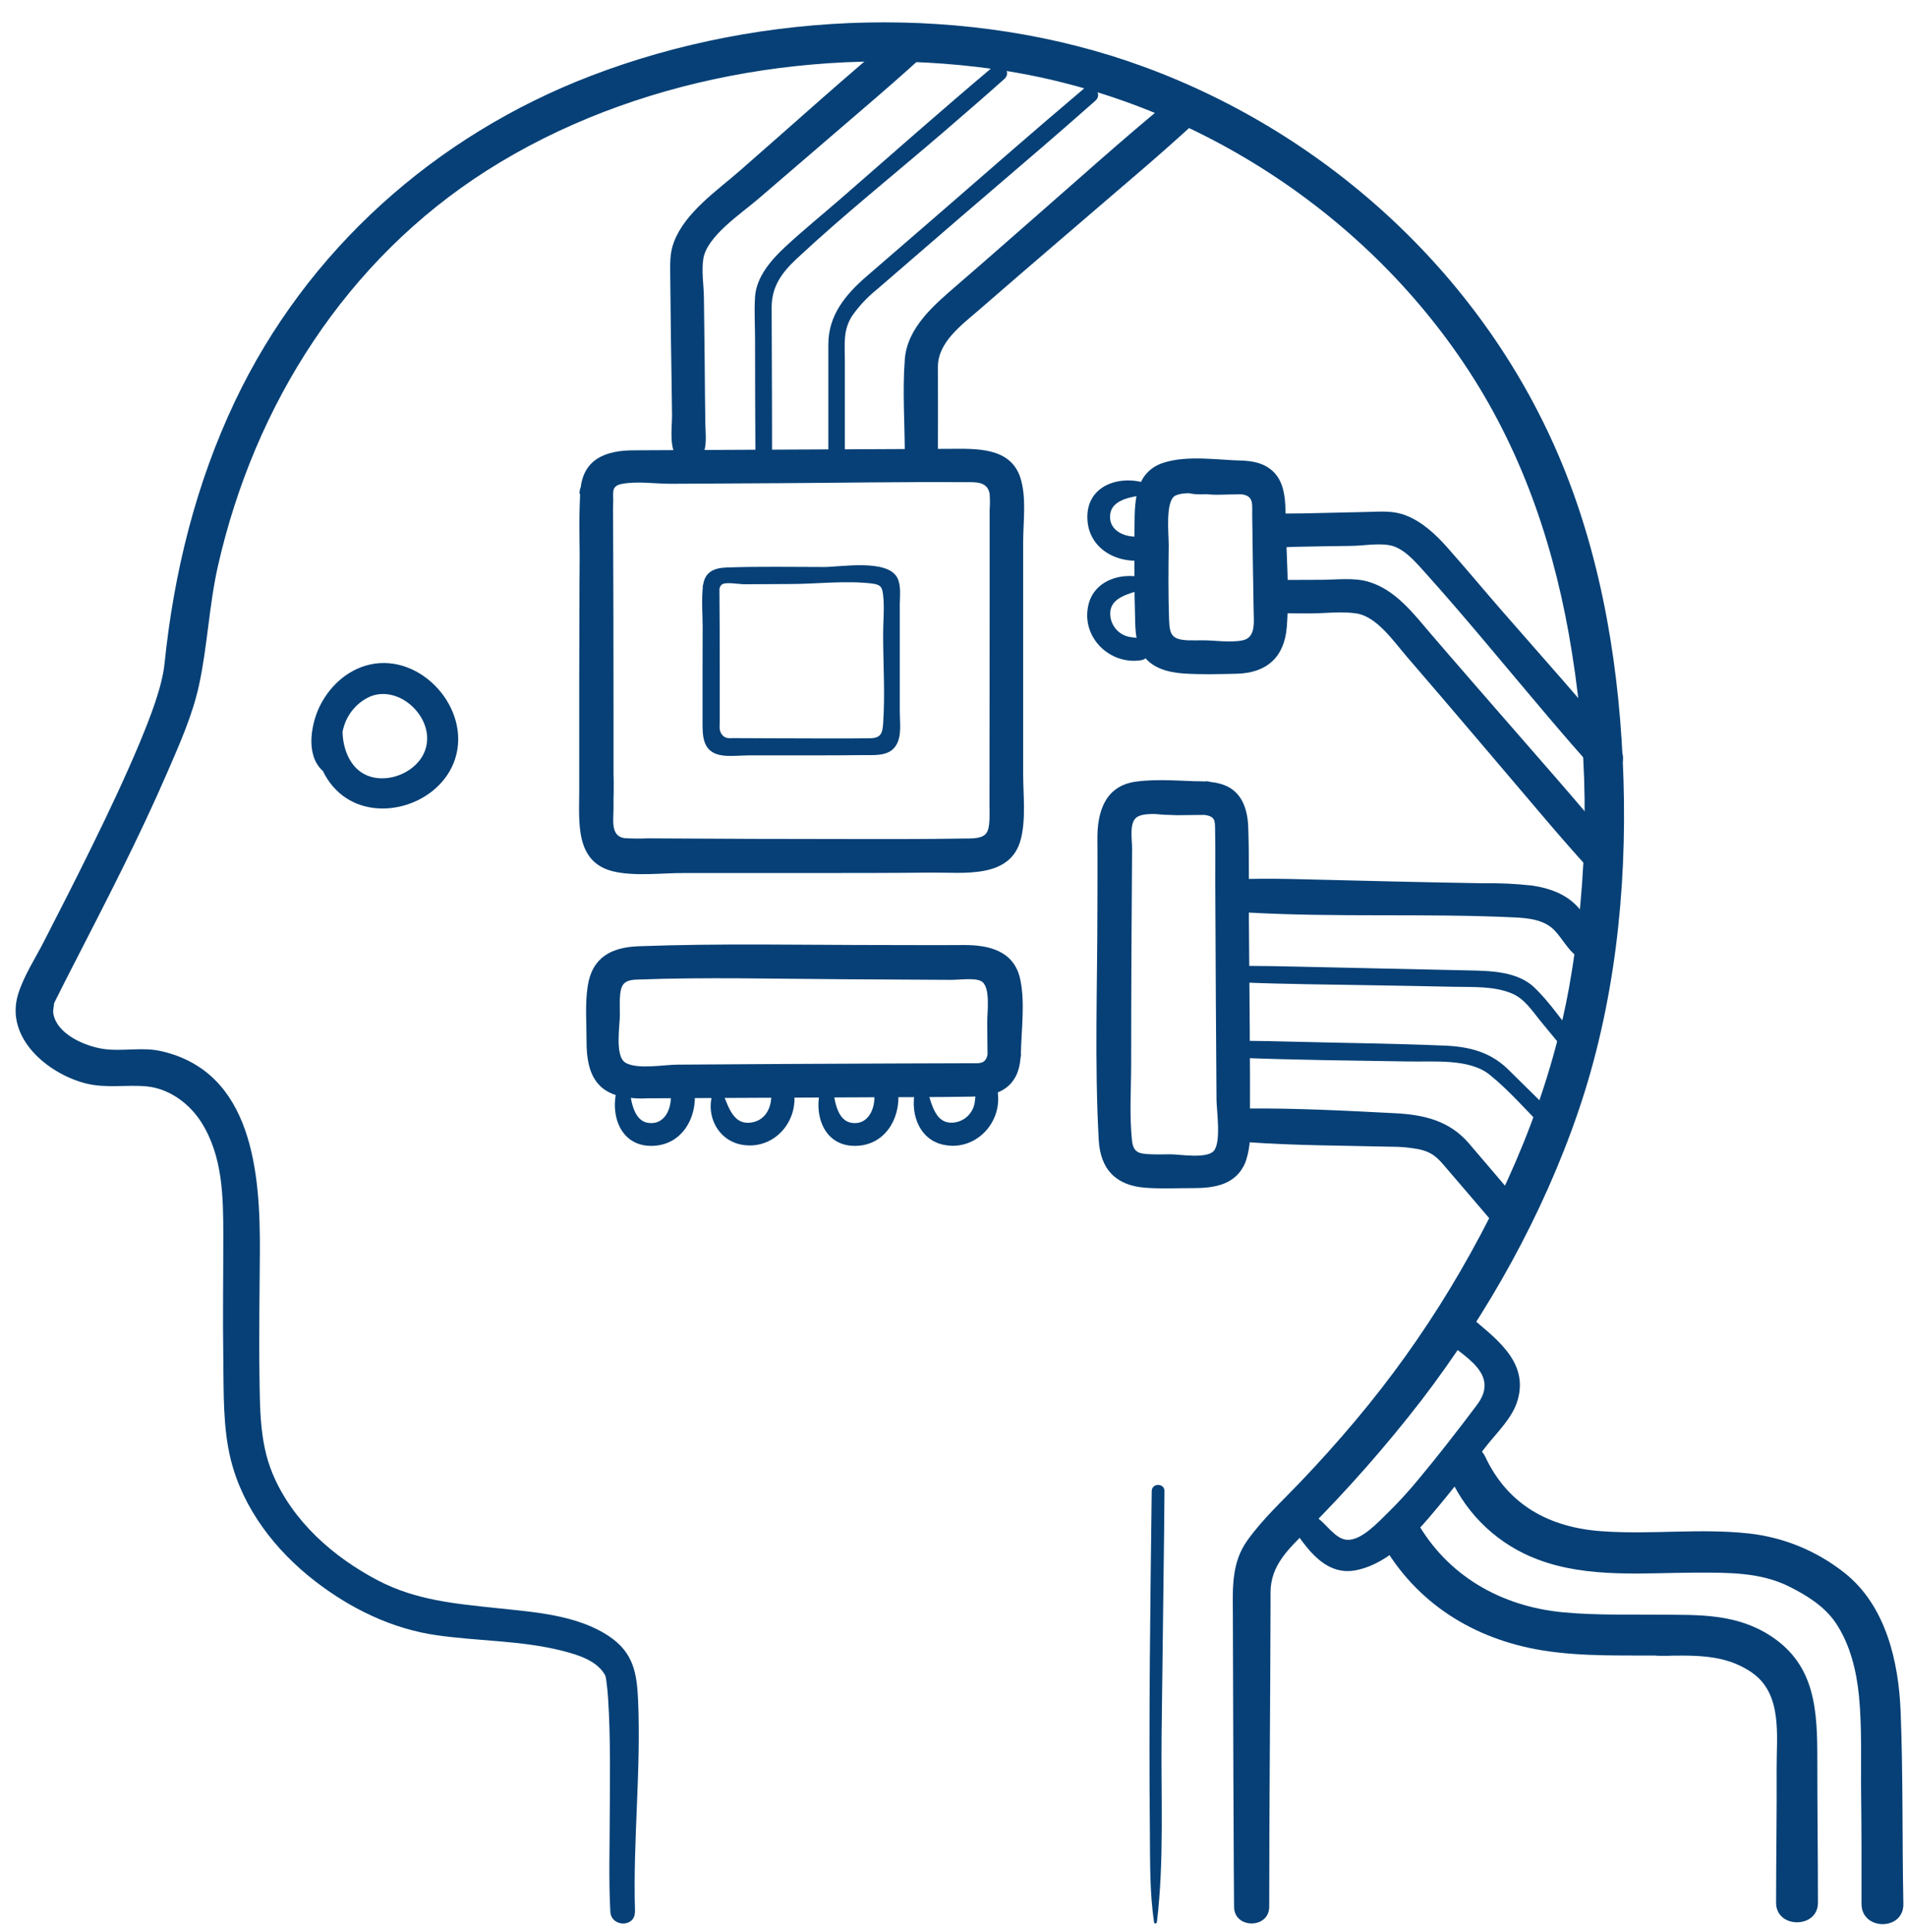 <svg width="76" height="77" viewBox="0 0 76 77" fill="none" xmlns="http://www.w3.org/2000/svg">
<path d="M46.131 76.607C46.426 74.145 46.289 71.595 46.318 69.119C46.35 66.452 46.383 63.782 46.417 61.109C46.424 60.549 46.425 59.989 46.432 59.429C46.432 59.102 45.929 59.102 45.924 59.429C45.867 63.935 45.805 68.446 45.85 72.954C45.862 74.177 45.837 75.411 46.019 76.622C46.029 76.693 46.125 76.666 46.131 76.607Z" fill="#064076"/>
<path d="M49.649 39.161C51.315 39.228 52.983 39.238 54.649 39.268C55.751 39.287 56.854 39.305 57.956 39.33C58.713 39.346 59.541 39.297 60.254 39.583C60.799 39.801 61.1 40.302 61.464 40.742L62.393 41.868C62.666 42.198 63.13 41.719 62.862 41.397C62.316 40.734 61.811 39.966 61.194 39.37C60.515 38.715 59.447 38.695 58.554 38.677C56.314 38.632 54.073 38.576 51.831 38.529C51.104 38.512 50.378 38.498 49.649 38.496C49.218 38.496 49.221 39.149 49.649 39.167V39.161Z" fill="#064076"/>
<path d="M49.398 42.159C51.656 42.251 53.917 42.269 56.175 42.307C57.171 42.326 58.593 42.184 59.4 42.836C60.182 43.467 60.876 44.276 61.586 44.981C61.881 45.277 62.355 44.812 62.052 44.513C61.411 43.884 60.772 43.253 60.133 42.621C59.434 41.934 58.587 41.716 57.624 41.676C55.614 41.59 53.6 41.572 51.59 41.519C50.862 41.5 50.135 41.485 49.406 41.48C48.975 41.48 48.978 42.134 49.406 42.151L49.398 42.159Z" fill="#064076"/>
<path d="M39.579 2.677C37.547 4.386 35.558 6.149 33.553 7.893C32.804 8.544 32.026 9.174 31.298 9.85C30.744 10.367 30.163 11.035 30.107 11.826C30.069 12.39 30.107 12.972 30.107 13.538C30.107 15.035 30.112 16.533 30.121 18.031C30.121 18.461 30.786 18.461 30.785 18.031C30.785 16.815 30.782 15.599 30.776 14.381L30.769 12.248C30.769 11.439 31.154 10.885 31.756 10.322C33.644 8.558 35.682 6.934 37.639 5.248C38.446 4.554 39.252 3.857 40.047 3.148C40.373 2.859 39.9 2.4 39.575 2.674L39.579 2.677Z" fill="#064076"/>
<path d="M43.215 3.537C41.296 5.157 39.4 6.819 37.499 8.468C36.515 9.32 35.531 10.171 34.547 11.02C33.715 11.739 33.031 12.568 33.03 13.712C33.03 15.201 33.03 16.584 33.03 18.214C33.03 18.51 33.688 18.51 33.688 18.214C33.688 16.881 33.688 15.641 33.688 14.373C33.688 13.716 33.607 13.159 33.983 12.582C34.26 12.189 34.59 11.837 34.965 11.537C37.129 9.661 39.303 7.791 41.485 5.926C42.22 5.293 42.951 4.656 43.678 4.014C44.004 3.726 43.53 3.263 43.206 3.537H43.215Z" fill="#064076"/>
<path d="M28.03 23.415C28.019 24.555 28.012 25.696 28.013 26.838C28.013 27.492 28.013 28.146 28.013 28.801C28.013 29.339 28.025 29.906 28.639 30.076C28.998 30.176 29.506 30.106 29.873 30.106H32.248C32.986 30.106 33.723 30.106 34.461 30.096C35.007 30.096 35.599 30.142 35.818 29.522C35.94 29.173 35.878 28.708 35.878 28.345C35.878 27.631 35.878 26.916 35.878 26.2V24.104C35.878 23.769 35.94 23.335 35.778 23.027C35.381 22.273 33.542 22.596 32.873 22.599C31.576 22.599 30.273 22.572 28.977 22.618C28.474 22.636 28.099 22.788 28.031 23.35C27.963 23.911 28.019 24.496 28.019 25.052C28.019 26.345 28.062 27.92 28.068 29.068C28.068 29.45 28.658 29.45 28.658 29.068C28.658 28.339 28.683 27.173 28.682 26.3C28.682 25.646 28.682 24.991 28.682 24.336C28.682 24.08 28.573 23.427 28.797 23.287C28.958 23.188 29.492 23.287 29.672 23.287L31.499 23.277C32.56 23.277 33.726 23.129 34.78 23.259C35.128 23.304 35.177 23.407 35.214 23.72C35.272 24.221 35.214 24.757 35.214 25.267C35.214 26.452 35.297 27.662 35.214 28.84C35.186 29.219 35.13 29.417 34.697 29.425C34.114 29.435 33.53 29.432 32.946 29.432C31.716 29.432 30.487 29.422 29.256 29.419C29.061 29.419 28.931 29.448 28.797 29.29C28.663 29.131 28.698 28.968 28.698 28.762C28.698 28.12 28.698 27.479 28.698 26.837C28.698 25.695 28.698 24.554 28.686 23.413C28.686 22.981 28.021 22.981 28.018 23.413L28.03 23.415Z" fill="#064076"/>
<path d="M13.999 27.328C13.261 27.773 12.74 28.393 12.644 29.287C12.591 29.741 12.655 30.202 12.831 30.625C13.007 31.047 13.288 31.417 13.647 31.698C15.133 32.84 17.579 32.02 18.149 30.242C18.788 28.242 16.797 26.032 14.754 26.485C13.819 26.693 13.067 27.414 12.688 28.282C12.359 29.051 12.208 30.232 12.951 30.79C13.194 30.974 13.624 30.79 13.677 30.494C13.765 29.985 13.547 29.522 13.695 29.013C13.77 28.731 13.909 28.47 14.1 28.25C14.291 28.03 14.53 27.857 14.799 27.745C16.004 27.3 17.395 28.697 16.947 29.916C16.598 30.869 15.21 31.359 14.372 30.759C13.475 30.118 13.422 28.348 14.224 27.632C14.387 27.484 14.177 27.225 13.996 27.336L13.999 27.328Z" fill="#064076"/>
<path d="M25.32 76.18C25.234 73.382 25.564 70.582 25.444 67.784C25.396 66.685 25.261 65.868 24.282 65.214C23.011 64.365 21.305 64.254 19.834 64.097C18.159 63.919 16.599 63.787 15.079 62.996C13.293 62.064 11.656 60.626 10.867 58.73C10.35 57.486 10.366 56.132 10.346 54.806C10.322 53.158 10.353 51.511 10.362 49.865C10.378 46.78 10.085 42.705 6.401 41.89C5.638 41.722 4.864 41.921 4.097 41.803C3.374 41.69 2.239 41.21 2.122 40.367C2.102 40.219 2.206 39.859 2.122 40.071C2.173 39.939 2.245 39.81 2.307 39.684C2.499 39.293 2.699 38.908 2.897 38.521C4.212 35.957 5.542 33.396 6.687 30.75C7.164 29.648 7.67 28.513 7.928 27.343C8.275 25.765 8.333 24.13 8.693 22.545C10.155 16.115 13.809 10.363 19.404 6.801C25.252 3.08 32.737 1.808 39.553 2.743C47.199 3.791 54.311 8.274 58.548 14.75C60.779 18.157 62.046 21.998 62.68 26.009C63.393 30.434 63.354 34.949 62.565 39.361C61.782 43.638 60.07 47.63 57.831 51.339C56.709 53.194 55.445 54.959 54.05 56.616C53.334 57.468 52.592 58.296 51.821 59.1C51.111 59.841 50.345 60.549 49.742 61.389C49.117 62.26 49.151 63.23 49.159 64.245C49.159 65.181 49.162 66.119 49.168 67.059C49.176 69.542 49.181 72.032 49.197 74.515C49.197 75.005 49.207 75.552 49.207 75.996C49.207 76.885 50.609 76.885 50.609 75.996C50.609 71.997 50.651 68.049 50.661 64.08C50.661 63.88 50.661 63.678 50.661 63.479C50.661 62.39 51.373 61.749 52.096 61.017C53.734 59.377 55.268 57.634 56.687 55.8C59.327 52.345 61.52 48.429 62.931 44.303C64.372 40.092 64.871 35.536 64.736 31.1C64.606 26.814 63.916 22.419 62.269 18.445C59.234 11.105 53.018 5.376 45.609 2.661C38.673 0.115 30.433 0.384 23.556 3.025C17.357 5.406 12.233 9.964 9.366 16C7.806 19.288 6.934 22.824 6.562 26.438C6.466 27.377 5.999 28.561 5.593 29.549C5.003 30.962 4.348 32.343 3.675 33.714C3.051 34.988 2.406 36.252 1.756 37.516C1.412 38.19 0.949 38.895 0.723 39.623C0.188 41.371 1.904 42.789 3.409 43.179C4.234 43.389 5.033 43.222 5.849 43.3C6.745 43.386 7.553 43.982 8.026 44.727C8.886 46.084 8.902 47.698 8.904 49.249C8.904 50.9 8.879 52.55 8.904 54.2C8.922 55.512 8.885 56.909 9.206 58.191C9.695 60.14 10.988 61.801 12.552 63.011C13.973 64.112 15.626 64.92 17.409 65.175C19.068 65.414 20.78 65.38 22.412 65.793C22.991 65.941 23.749 66.16 24.09 66.704C24.146 66.794 24.151 66.805 24.18 67.013C24.214 67.252 24.235 67.493 24.25 67.735C24.346 69.252 24.322 70.778 24.314 72.297C24.314 73.594 24.266 74.897 24.337 76.193C24.372 76.819 25.334 76.827 25.315 76.193L25.32 76.18Z" fill="#064076"/>
<path d="M23.128 19.681C23.109 22.138 23.099 24.594 23.096 27.051C23.096 28.541 23.096 30.032 23.096 31.523C23.096 32.762 22.919 34.36 24.45 34.73C25.297 34.935 26.398 34.794 27.263 34.796C28.901 34.796 30.537 34.796 32.173 34.796C33.829 34.796 35.485 34.796 37.14 34.779C38.419 34.767 40.294 35.04 40.705 33.446C40.913 32.639 40.798 31.669 40.798 30.854C40.798 29.319 40.798 27.785 40.798 26.25V21.604C40.798 20.804 40.938 19.819 40.686 19.04C40.286 17.808 38.902 17.885 37.851 17.889L33.881 17.907C31.014 17.921 28.147 17.934 25.281 17.948C24.186 17.948 23.231 18.273 23.143 19.556C23.07 20.625 23.118 21.715 23.118 22.786C23.118 24.483 23.125 26.179 23.128 27.875C23.128 29.208 23.056 30.571 23.156 31.9C23.166 32.048 23.186 32.196 23.2 32.344C23.22 32.517 23.22 32.614 23.22 32.525C23.22 33.286 24.4 33.289 24.4 32.525C24.399 32.513 24.399 32.5 24.4 32.488C24.346 32.747 24.4 32.458 24.413 32.381C24.428 32.233 24.445 32.085 24.455 31.937C24.489 31.446 24.465 30.95 24.455 30.455C24.455 28.946 24.439 27.436 24.437 25.927C24.437 24.445 24.437 22.964 24.437 21.473C24.437 20.969 24.437 20.465 24.452 19.962C24.452 19.613 24.381 19.369 24.785 19.29C25.402 19.165 26.17 19.29 26.796 19.282L31.096 19.258C33.565 19.244 36.036 19.202 38.503 19.218C38.909 19.218 39.379 19.182 39.461 19.69C39.477 19.896 39.477 20.104 39.461 20.31C39.461 21.495 39.461 22.68 39.461 23.865C39.461 26.602 39.459 29.34 39.454 32.077C39.454 32.273 39.463 32.471 39.454 32.67C39.429 33.179 39.342 33.366 38.827 33.411C38.655 33.424 38.478 33.419 38.306 33.422C36.985 33.446 35.664 33.442 34.342 33.442C31.499 33.442 28.657 33.432 25.814 33.414C25.512 33.427 25.209 33.425 24.907 33.406C24.334 33.335 24.464 32.666 24.464 32.208C24.464 31.029 24.464 29.849 24.464 28.67C24.464 25.857 24.457 23.042 24.445 20.227V19.674C24.445 18.809 23.116 18.809 23.107 19.674L23.128 19.681Z" fill="#064076"/>
<path d="M49.806 36.373C53.321 36.57 56.851 36.398 60.367 36.564C60.923 36.59 61.557 36.65 61.963 37.06C62.369 37.47 62.598 38.066 63.172 38.272C63.644 38.444 63.954 37.944 63.898 37.543C63.83 37.064 63.292 36.611 62.999 36.248C62.517 35.656 61.819 35.402 61.081 35.294C60.434 35.223 59.782 35.192 59.131 35.204C56.723 35.165 54.313 35.105 51.9 35.044C51.202 35.026 50.507 35.016 49.807 35.031C48.942 35.047 48.951 36.324 49.807 36.373H49.806Z" fill="#064076"/>
<path d="M49.734 45.523C51.632 45.66 53.543 45.657 55.444 45.704C55.825 45.701 56.206 45.735 56.581 45.806C57.153 45.934 57.352 46.179 57.7 46.59C58.333 47.331 58.974 48.071 59.61 48.821C60.162 49.468 61.086 48.524 60.543 47.885C59.883 47.111 59.228 46.335 58.566 45.565C57.8 44.676 56.795 44.43 55.647 44.371C53.683 44.269 51.702 44.166 49.734 44.181C48.866 44.181 48.883 45.462 49.734 45.523Z" fill="#064076"/>
<path d="M35.937 1.221C33.75 3.017 31.657 4.925 29.523 6.785C28.599 7.594 27.324 8.459 26.874 9.641C26.688 10.124 26.726 10.573 26.726 11.078C26.735 11.883 26.743 12.689 26.753 13.493C26.766 14.512 26.788 15.531 26.797 16.55C26.797 17.093 26.66 17.884 27.057 18.328L26.884 17.909V17.924C26.893 18.686 28.074 18.688 28.065 17.924V17.909L27.892 18.328C28.23 17.934 28.131 17.367 28.124 16.885C28.111 16.075 28.105 15.265 28.099 14.453C28.09 13.586 28.08 12.72 28.068 11.855C28.061 11.367 27.965 10.785 28.046 10.304C28.193 9.415 29.536 8.526 30.198 7.959L34.182 4.537C35.09 3.758 35.995 2.98 36.876 2.167C37.522 1.574 36.581 0.685 35.931 1.219L35.937 1.221Z" fill="#064076"/>
<path d="M46.566 4.075C44.758 5.556 43.015 7.13 41.253 8.667C40.22 9.569 39.196 10.475 38.154 11.371C37.256 12.147 36.178 13.05 36.079 14.317C35.98 15.584 36.079 16.88 36.079 18.213C36.079 19.102 37.398 19.102 37.398 18.213C37.398 17.028 37.405 15.81 37.398 14.616C37.398 13.645 38.334 12.96 39.021 12.366C41.179 10.491 43.356 8.635 45.524 6.773C46.192 6.199 46.851 5.616 47.502 5.023C48.148 4.431 47.206 3.533 46.556 4.072L46.566 4.075Z" fill="#064076"/>
<path d="M49.546 18.36C48.557 18.334 47.36 18.138 46.407 18.439C45.282 18.794 45.244 19.92 45.238 20.911C45.238 22.07 45.219 23.23 45.256 24.388C45.273 24.935 45.241 25.566 45.538 26.05C45.88 26.609 46.534 26.791 47.148 26.84C47.861 26.892 48.595 26.869 49.31 26.853C50.498 26.826 51.214 26.201 51.309 24.994C51.42 23.599 51.29 22.15 51.267 20.751C51.252 19.94 51.283 19.003 50.446 18.565C49.928 18.292 49.214 18.356 48.648 18.359C48.381 18.359 48.113 18.359 47.847 18.372C47.733 18.38 47.62 18.395 47.508 18.417C47.34 18.451 47.01 18.479 47.493 18.458C46.736 18.491 46.733 19.676 47.493 19.643C47.279 19.652 47.568 19.686 47.641 19.695C47.806 19.707 47.971 19.707 48.136 19.695C48.564 19.683 48.997 19.669 49.425 19.695C50.015 19.729 49.925 20.079 49.931 20.548C49.946 21.794 49.965 23.04 49.987 24.287C49.987 24.732 50.102 25.407 49.553 25.521C49.063 25.623 48.455 25.521 47.956 25.521C47.759 25.521 47.558 25.529 47.366 25.521C46.727 25.489 46.637 25.306 46.615 24.689C46.582 23.704 46.588 22.716 46.602 21.726C46.602 21.295 46.454 19.94 46.876 19.748C47.298 19.557 48.086 19.728 48.526 19.719L49.559 19.698C50.42 19.683 50.42 18.38 49.559 18.356L49.546 18.36Z" fill="#064076"/>
<path d="M48.07 31.15C47.167 31.134 46.212 31.032 45.316 31.15C44.068 31.309 43.746 32.349 43.758 33.46C43.767 34.374 43.758 35.288 43.758 36.202C43.758 39.268 43.641 42.368 43.811 45.433C43.876 46.608 44.496 47.252 45.676 47.34C46.305 47.387 46.944 47.353 47.574 47.355C48.436 47.355 49.294 47.22 49.663 46.318C49.805 45.897 49.866 45.453 49.841 45.01C49.853 42.211 49.818 39.413 49.798 36.616C49.789 35.402 49.815 34.18 49.772 32.966C49.747 32.261 49.527 31.558 48.808 31.288C48.308 31.101 47.694 31.14 47.169 31.14C46.901 31.133 46.634 31.141 46.367 31.162C46.276 31.172 45.8 31.251 46.013 31.242C45.256 31.275 45.253 32.46 46.013 32.427C45.815 32.436 46.057 32.439 46.135 32.449C46.308 32.47 46.482 32.48 46.656 32.48C47.099 32.48 47.576 32.424 48.024 32.48C48.473 32.537 48.442 32.728 48.451 33.073C48.47 33.983 48.451 34.895 48.461 35.806C48.472 38.481 48.487 41.157 48.507 43.832C48.507 44.235 48.706 45.519 48.398 45.872C48.114 46.196 47.031 46.007 46.677 46.007C46.423 46.007 46.168 46.017 45.914 46.007C45.424 45.986 45.188 45.958 45.135 45.439C45.03 44.425 45.105 43.365 45.104 42.342C45.104 40.775 45.108 39.207 45.117 37.64C45.123 36.366 45.131 35.091 45.141 33.815C45.141 33.417 45.003 32.713 45.392 32.534C45.78 32.355 46.531 32.495 46.944 32.491L48.066 32.479C48.926 32.47 48.926 31.146 48.066 31.137L48.07 31.15Z" fill="#064076"/>
<path d="M40.707 41.999C40.723 41.048 40.881 39.974 40.682 39.036C40.437 37.884 39.412 37.656 38.391 37.666C37.34 37.675 36.288 37.666 35.237 37.666C31.982 37.666 28.712 37.593 25.458 37.715C24.38 37.756 23.612 38.152 23.435 39.301C23.324 40.018 23.389 40.783 23.388 41.498C23.388 42.387 23.549 43.292 24.5 43.627C24.927 43.753 25.373 43.803 25.817 43.775C28.795 43.763 31.773 43.749 34.75 43.734C36.099 43.725 37.45 43.734 38.797 43.707C39.468 43.694 40.159 43.559 40.503 42.898C40.749 42.426 40.71 41.79 40.711 41.269C40.711 40.989 40.72 40.701 40.699 40.423C40.69 40.299 40.673 40.176 40.649 40.054C40.637 39.996 40.599 39.693 40.609 39.929C40.577 39.17 39.396 39.167 39.429 39.929C39.418 39.709 39.411 40.032 39.402 40.11C39.38 40.319 39.373 40.529 39.38 40.738C39.387 41.147 39.47 41.692 39.362 42.092C39.272 42.429 38.993 42.375 38.704 42.377L35.684 42.387C32.792 42.397 29.9 42.412 27.009 42.433C26.506 42.433 25.414 42.636 24.943 42.358C24.508 42.103 24.715 40.894 24.716 40.46C24.716 40.241 24.706 40.016 24.716 39.796C24.744 39.266 24.847 39.064 25.379 39.044C28.152 38.938 30.94 39.017 33.714 39.03C35.119 39.036 36.524 39.044 37.929 39.054C38.257 39.054 38.84 38.968 39.11 39.099C39.519 39.295 39.359 40.358 39.364 40.764C39.368 41.169 39.373 41.581 39.377 41.99C39.384 42.854 40.705 42.854 40.714 41.99L40.707 41.999Z" fill="#064076"/>
<path d="M64.555 29.766C63.047 27.901 61.432 26.119 59.857 24.309C59.137 23.481 58.435 22.637 57.706 21.816C57.247 21.299 56.705 20.792 56.054 20.541C55.546 20.345 55.068 20.392 54.537 20.404C53.69 20.421 52.841 20.446 51.993 20.462C51.637 20.47 51.28 20.462 50.924 20.478C50.775 20.479 50.627 20.494 50.481 20.524C50.169 20.601 50.216 20.566 50.52 20.56C49.761 20.575 49.758 21.76 50.52 21.745C50.292 21.745 50.139 21.632 50.326 21.709C50.466 21.772 50.616 21.808 50.769 21.814C51.044 21.831 51.33 21.801 51.606 21.795C52.344 21.777 53.092 21.77 53.834 21.758C54.325 21.758 54.913 21.644 55.397 21.729C55.933 21.82 56.388 22.336 56.742 22.729C58.455 24.628 60.074 26.622 61.733 28.571C62.349 29.295 62.965 30.014 63.608 30.716C64.198 31.363 65.083 30.42 64.553 29.766H64.555Z" fill="#064076"/>
<path d="M64.313 33.687C62.87 31.918 61.347 30.213 59.85 28.489C58.932 27.431 58.008 26.378 57.096 25.314C56.385 24.485 55.659 23.508 54.567 23.187C53.976 23.011 53.274 23.11 52.664 23.11C52.015 23.11 51.317 23.117 50.727 23.117C49.841 23.117 49.841 24.442 50.727 24.442C51.169 24.442 51.727 24.451 52.233 24.449C52.824 24.449 53.492 24.359 54.083 24.449C54.902 24.572 55.576 25.572 56.106 26.185C57.973 28.346 59.813 30.528 61.667 32.703C62.225 33.358 62.792 34.004 63.369 34.641C63.959 35.289 64.844 34.344 64.313 33.693V33.687Z" fill="#064076"/>
<path d="M57.824 58.894C58.165 59.643 58.65 60.318 59.252 60.879C59.854 61.439 60.56 61.875 61.33 62.161C63.333 62.914 65.567 62.683 67.662 62.68C68.915 62.68 70.204 62.661 71.351 63.24C72.058 63.595 72.756 64.026 73.205 64.694C73.774 65.545 74.028 66.598 74.126 67.607C74.25 68.906 74.195 70.23 74.211 71.534C74.229 72.983 74.229 74.433 74.226 75.882C74.226 76.96 75.917 76.961 75.895 75.882C75.845 73.334 75.886 70.774 75.786 68.227C75.708 66.222 75.196 63.988 73.544 62.687C72.448 61.818 71.131 61.275 69.743 61.12C67.793 60.904 65.82 61.172 63.867 61.03C61.786 60.882 60.133 59.993 59.226 58.067C58.783 57.12 57.379 57.947 57.825 58.891L57.824 58.894Z" fill="#064076"/>
<path d="M66.18 65.991C67.498 65.991 68.739 65.887 69.862 66.669C71.085 67.521 70.836 69.176 70.842 70.485C70.852 72.272 70.82 74.061 70.82 75.839C70.82 76.876 72.489 76.876 72.489 75.839C72.489 73.913 72.462 72.057 72.464 70.164C72.464 68.211 72.408 66.386 70.619 65.213C69.252 64.315 67.762 64.36 66.18 64.36C65.135 64.36 65.133 65.989 66.18 65.989V65.991Z" fill="#064076"/>
<path d="M55.078 61.447C56.451 63.892 58.768 65.336 61.506 65.779C63.138 66.043 64.831 65.967 66.479 65.988C67.524 66.001 67.526 64.372 66.479 64.358C65.101 64.341 63.694 64.391 62.322 64.261C59.851 64.026 57.705 62.803 56.482 60.625C55.97 59.711 54.563 60.532 55.08 61.447H55.078Z" fill="#064076"/>
<path d="M24.656 43.25C24.275 44.302 24.671 45.683 25.984 45.671C27.298 45.659 27.916 44.338 27.643 43.188C27.496 42.585 26.582 42.84 26.718 43.444C26.846 44.013 26.587 44.852 25.857 44.755C25.211 44.669 25.161 43.746 25.062 43.25C25.018 43.027 24.718 43.07 24.653 43.25H24.656Z" fill="#064076"/>
<path d="M28.519 43.342C28.044 44.272 28.538 45.444 29.589 45.627C30.848 45.845 31.852 44.712 31.655 43.485C31.636 43.406 31.596 43.333 31.538 43.276C31.481 43.218 31.408 43.177 31.329 43.158C30.919 43.094 30.765 43.361 30.752 43.737C30.734 44.213 30.485 44.65 29.98 44.736C29.139 44.884 29.015 43.897 28.707 43.342C28.697 43.325 28.683 43.311 28.666 43.302C28.649 43.292 28.631 43.287 28.611 43.287C28.592 43.287 28.573 43.292 28.557 43.302C28.54 43.311 28.526 43.325 28.516 43.342H28.519Z" fill="#064076"/>
<path d="M32.773 43.25C32.392 44.302 32.788 45.683 34.101 45.671C35.415 45.659 36.033 44.338 35.76 43.188C35.612 42.585 34.699 42.84 34.835 43.444C34.963 44.013 34.703 44.852 33.974 44.755C33.328 44.669 33.278 43.746 33.179 43.25C33.134 43.027 32.835 43.07 32.77 43.25H32.773Z" fill="#064076"/>
<path d="M36.636 43.047C36.194 43.972 36.467 45.352 37.577 45.617C38.861 45.925 39.99 44.764 39.776 43.487C39.756 43.407 39.716 43.335 39.658 43.278C39.6 43.22 39.528 43.18 39.45 43.161C38.89 43.063 38.921 43.535 38.867 43.934C38.834 44.163 38.719 44.371 38.544 44.521C38.369 44.671 38.145 44.751 37.915 44.746C37.135 44.732 37.1 43.584 36.827 43.047C36.817 43.03 36.803 43.016 36.786 43.007C36.77 42.997 36.751 42.992 36.732 42.992C36.712 42.992 36.694 42.997 36.677 43.007C36.66 43.016 36.646 43.03 36.636 43.047Z" fill="#064076"/>
<path d="M45.77 19.288C44.722 18.904 43.345 19.302 43.357 20.621C43.369 21.939 44.685 22.56 45.831 22.284C46.433 22.136 46.177 21.219 45.577 21.357C45.008 21.486 44.175 21.225 44.27 20.492C44.355 19.843 45.274 19.793 45.77 19.695C45.993 19.651 45.949 19.35 45.77 19.285V19.288Z" fill="#064076"/>
<path d="M45.963 23.16C45.039 22.715 43.666 22.989 43.401 24.103C43.093 25.392 44.252 26.525 45.523 26.311C45.602 26.291 45.674 26.251 45.731 26.194C45.789 26.136 45.83 26.064 45.849 25.985C45.946 25.422 45.474 25.453 45.078 25.392C44.85 25.36 44.642 25.245 44.493 25.069C44.344 24.893 44.264 24.668 44.27 24.437C44.282 23.654 45.427 23.62 45.963 23.345C45.979 23.335 45.993 23.321 46.002 23.304C46.012 23.288 46.017 23.269 46.017 23.249C46.017 23.23 46.012 23.211 46.002 23.194C45.993 23.178 45.979 23.164 45.963 23.154V23.16Z" fill="#064076"/>
<path d="M51.308 60.538C51.948 61.474 52.719 62.849 54.068 62.585C55.571 62.288 56.768 60.757 57.685 59.641C58.225 58.984 58.737 58.308 59.266 57.634C59.708 57.074 60.309 56.511 60.514 55.808C60.986 54.191 59.503 53.263 58.479 52.349C57.81 51.756 56.822 52.762 57.5 53.331C58.386 54.072 59.828 54.756 58.891 55.997C58.126 57.014 57.338 58.031 56.522 59.006C56.144 59.463 55.742 59.901 55.318 60.315C54.952 60.669 54.285 61.406 53.713 61.372C53.254 61.345 52.894 60.754 52.55 60.512C52.206 60.271 51.874 60.099 51.46 60.158C51.423 60.169 51.389 60.188 51.36 60.215C51.332 60.241 51.309 60.273 51.295 60.309C51.281 60.345 51.275 60.384 51.278 60.422C51.281 60.461 51.293 60.498 51.312 60.532L51.308 60.538Z" fill="#064076"/>
</svg>
